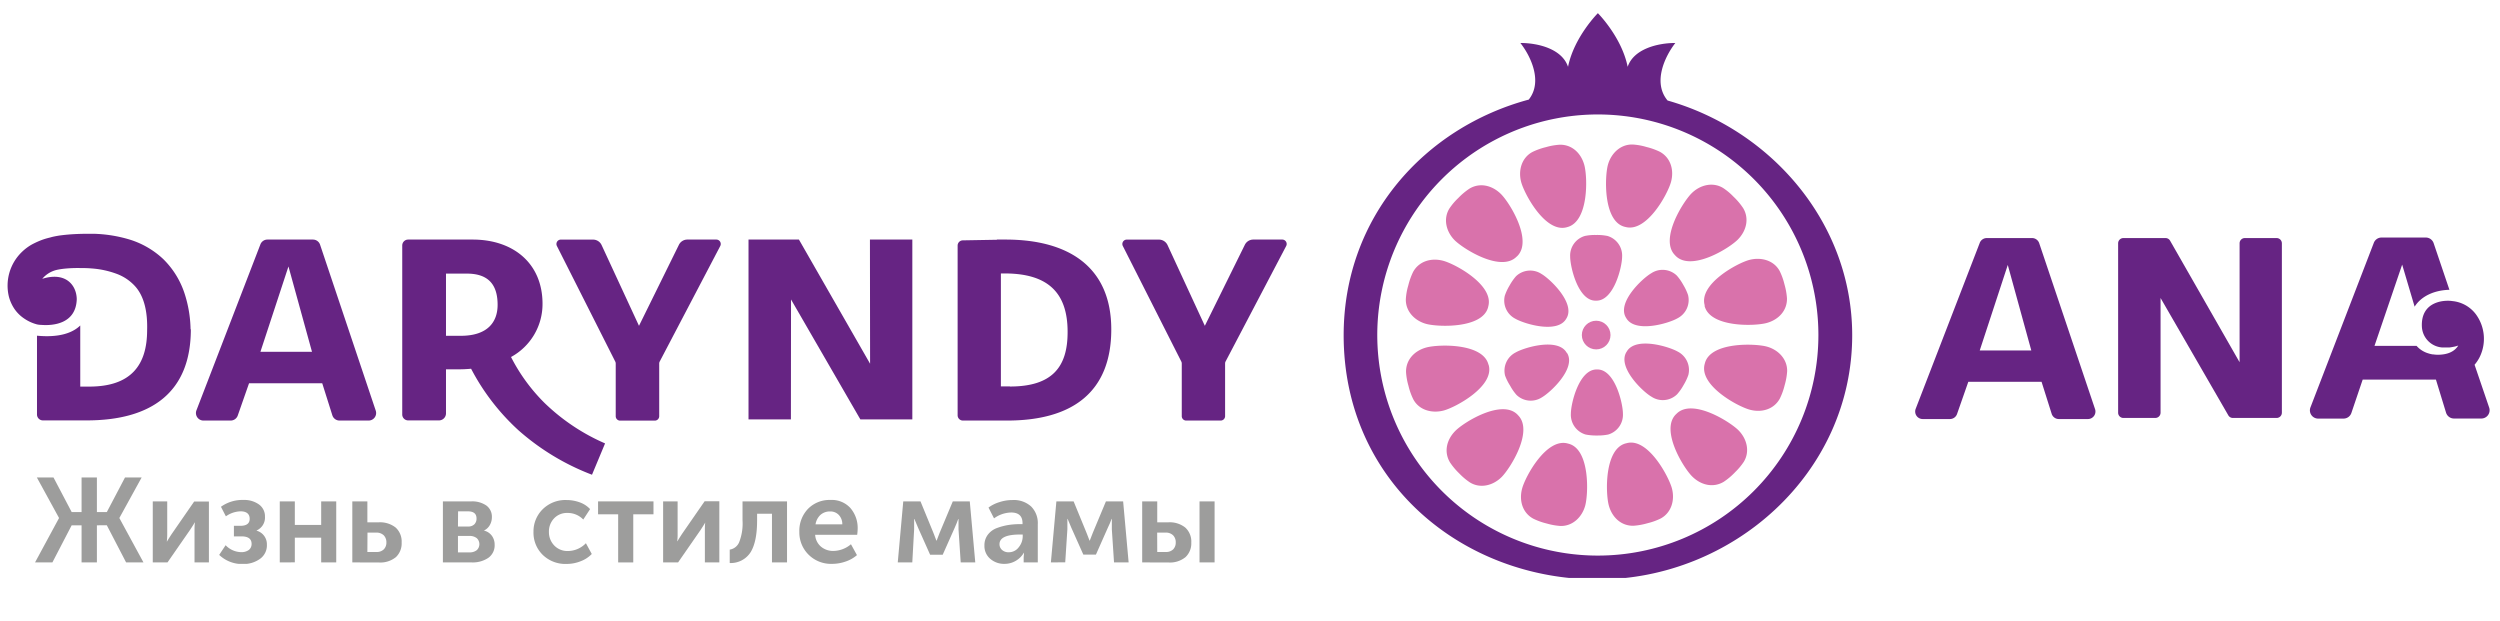 <?xml version="1.0" encoding="UTF-8"?> <svg xmlns="http://www.w3.org/2000/svg" xmlns:xlink="http://www.w3.org/1999/xlink" viewBox="0 0 664 165"> <defs> <style>.cls-1{fill:#662483;}.cls-2{fill:#d972ab;}.cls-3{fill:#9d9d9c;}</style> <symbol id="Pomegranate" data-name="Pomegranate" viewBox="0 0 143.69 160"> <path class="cls-2" d="M63.24,60.43c6-1.62,5.7-14,4.77-17.48s-3.59-5.87-7-5.78a17.91,17.91,0,0,0-3.84.68l-.29.07a18.35,18.35,0,0,0-3.56,1.31c-3,1.61-4.05,5.17-3.16,8.49S56.93,62.12,63,60.5Z"></path> <path class="cls-2" d="M71.43,81.23c4.95,0,7.25-9.59,7.25-12.43a5.77,5.77,0,0,0-4.17-5.86,14.61,14.61,0,0,0-3.08-.27h-.24a13.89,13.89,0,0,0-3,.27A5.77,5.77,0,0,0,64,68.8c0,2.84,2.21,12.43,7.16,12.43Z"></path> <path class="cls-2" d="M79.67,121.57c-6,1.61-5.69,14-4.76,17.48s3.59,5.87,7,5.78a19,19,0,0,0,3.83-.68l.29-.08a17.17,17.17,0,0,0,3.56-1.3c3-1.62,4.05-5.17,3.16-8.5S86,119.88,80,121.49Z"></path> <path class="cls-2" d="M71.48,100.67c-5,0-7.28,9.63-7.28,12.49a5.81,5.81,0,0,0,4.19,5.9,15.52,15.52,0,0,0,3.09.27h.24a14.83,14.83,0,0,0,3-.27,5.81,5.81,0,0,0,4.19-5.9c0-2.86-2.23-12.49-7.21-12.49Z"></path> <path class="cls-2" d="M63,86.15c2.47-4.28-4.68-11.07-7.14-12.49a5.8,5.8,0,0,0-7.17.68,15.22,15.22,0,0,0-1.77,2.53l-.12.21a14.47,14.47,0,0,0-1.26,2.73,5.77,5.77,0,0,0,3,6.54c2.46,1.42,11.87,4.3,14.34,0Z"></path> <path class="cls-2" d="M79.85,95.83C77.37,100.14,84.56,107,87,108.38a5.78,5.78,0,0,0,7.2-.68A14.42,14.42,0,0,0,96,105.16l.12-.21a14.51,14.51,0,0,0,1.28-2.74,5.81,5.81,0,0,0-3-6.58c-2.48-1.43-11.94-4.32-14.42,0Z"></path> <path class="cls-2" d="M63,95.92c-2.48-4.29-11.93-1.48-14.39-.06a5.77,5.77,0,0,0-3,6.54A14.53,14.53,0,0,0,47,105.2l.12.21a14,14,0,0,0,1.73,2.46,5.78,5.78,0,0,0,7.16.68c2.46-1.42,9.65-8.14,7.18-12.42Z"></path> <path class="cls-2" d="M79.85,86.16c2.49,4.31,12,1.49,14.46.06a5.8,5.8,0,0,0,3-6.58A14.65,14.65,0,0,0,96,76.83l-.12-.21a14.27,14.27,0,0,0-1.74-2.47,5.79,5.79,0,0,0-7.2-.68c-2.48,1.42-9.71,8.17-7.22,12.48Z"></path> <path class="cls-2" d="M49.06,68.63c4.41-4.41-2.08-15-4.61-17.52s-6.05-3.29-8.94-1.51a18.69,18.69,0,0,0-3,2.5l-.21.21a17.33,17.33,0,0,0-2.44,2.91c-1.77,2.89-.92,6.51,1.51,8.94s13,9.09,17.45,4.68Z"></path> <path class="cls-2" d="M93.86,113.37c-4.41,4.41,2.08,15,4.61,17.52s6,3.28,8.94,1.51a18.69,18.69,0,0,0,3-2.5l.21-.22a17.7,17.7,0,0,0,2.43-2.9c1.78-2.89.92-6.51-1.51-8.94s-13-9.09-17.45-4.69Z"></path> <path class="cls-2" d="M40.87,82.82c1.62-6-9.29-11.94-12.75-12.86s-6.88.18-8.5,3.16a18.77,18.77,0,0,0-1.32,3.65l-.08.3a16.85,16.85,0,0,0-.65,3.73c-.1,3.39,2.45,6.1,5.77,7s15.84,1.35,17.46-4.67Z"></path> <path class="cls-2" d="M102,99.17c-1.61,6,9.3,11.94,12.76,12.87s6.88-.18,8.49-3.16a18.3,18.3,0,0,0,1.33-3.66l.08-.29a18.23,18.23,0,0,0,.65-3.73c.09-3.39-2.45-6.1-5.78-7s-15.84-1.35-17.45,4.67Z"></path> <path class="cls-2" d="M40.89,99.21c-1.62-6-14-5.69-17.49-4.76s-5.86,3.59-5.77,7a17.69,17.69,0,0,0,.68,3.83l.07.29a17.89,17.89,0,0,0,1.31,3.56c1.61,3,5.17,4,8.49,3.16S42.58,105.53,41,99.5Z"></path> <path class="cls-2" d="M102,82.79c1.61,6,14,5.69,17.48,4.76s5.87-3.59,5.78-7a19,19,0,0,0-.68-3.83l-.08-.3a17.59,17.59,0,0,0-1.3-3.56c-1.62-3-5.17-4-8.5-3.16S100.34,76.47,102,82.49Z"></path> <path class="cls-2" d="M49.09,113.4c-4.41-4.41-15,2.08-17.52,4.61s-3.29,6-1.51,8.94a18.69,18.69,0,0,0,2.5,3l.21.21a17.83,17.83,0,0,0,2.91,2.43c2.89,1.78,6.5.92,8.94-1.51s9.09-13,4.68-17.45Z"></path> <path class="cls-2" d="M93.83,68.6c4.41,4.41,15-2.08,17.52-4.61s3.28-6.05,1.51-8.94a18.69,18.69,0,0,0-2.5-3l-.22-.21a16.75,16.75,0,0,0-2.9-2.43c-2.89-1.78-6.51-.93-8.94,1.5s-9.09,13-4.69,17.45Z"></path> <path class="cls-2" d="M63.28,121.58c-6-1.61-11.94,9.3-12.86,12.76s.18,6.88,3.16,8.49a18.24,18.24,0,0,0,3.65,1.33l.3.08a18.11,18.11,0,0,0,3.73.65c3.39.09,6.1-2.45,7-5.78s1.35-15.84-4.67-17.45Z"></path> <path class="cls-2" d="M79.63,60.41c6,1.62,11.94-9.29,12.87-12.75s-.18-6.88-3.16-8.5a18.83,18.83,0,0,0-3.66-1.32l-.29-.08a17,17,0,0,0-3.73-.65c-3.39-.1-6.1,2.45-7,5.77s-1.35,15.84,4.67,17.46Z"></path> <path class="cls-1" d="M91.53,24.68c-4.25-5.05-.81-12.4,2.19-16.26-5,0-11.79,1.69-13.47,6.74C78.56,6.74,71.83,0,71.83,0S65.09,6.74,63.4,15.16C61.72,10.11,55,8.42,49.93,8.42c3,3.81,6.36,11,2.37,16C22.93,32.33,0,57.59,0,91,0,132.59,33.75,160,71.83,160s71.86-30,71.86-69C143.69,59.31,120.83,33,91.53,24.68ZM71.83,153.26A62.32,62.32,0,1,1,134.14,91,62.32,62.32,0,0,1,71.83,153.26Z"></path> <circle class="cls-2" cx="71.35" cy="90.95" r="4.05"></circle> </symbol> <symbol id="Daryndy" data-name="Daryndy" viewBox="0 0 339.73 64.04"> <path class="cls-1" d="M83,2.88a2,2,0,0,0-1.88-1.34H69a2,2,0,0,0-1.84,1.27l-17,44.11A2,2,0,0,0,52,49.61h7.27a2,2,0,0,0,1.87-1.33l3-8.57H83.58l2.69,8.52a2,2,0,0,0,1.89,1.38h7.77A2,2,0,0,0,97.8,47ZM67.16,31.35,74.61,8.68l6.25,22.67Z"></path> <path class="cls-1" d="M188.25,1.54h-7.69a2.5,2.5,0,0,0-2.25,1.4l-10.6,21.51L157.78,3a2.51,2.51,0,0,0-2.27-1.45h-8.6a1.17,1.17,0,0,0-1,1.7L161.4,33.93a1.19,1.19,0,0,1,.13.53v14a1.17,1.17,0,0,0,1.17,1.17h9.21a1.17,1.17,0,0,0,1.17-1.17v-14a1.14,1.14,0,0,1,.14-.54L189.29,3.26A1.17,1.17,0,0,0,188.25,1.54Z"></path> <polygon class="cls-1" points="240.31 1.54 229.05 1.54 229.09 34.52 210.19 1.54 210.19 1.54 196.8 1.54 196.8 49.31 208.06 49.31 208.09 17.45 226.51 49.31 240.31 49.31 240.31 1.54"></polygon> <path class="cls-1" d="M133.72,32.73a16,16,0,0,0,8.37-14.12c0-10.75-7.75-17.07-18.56-17.07H106.4a1.57,1.57,0,0,0-1.57,1.57V48a1.57,1.57,0,0,0,1.57,1.57h8.18a1.87,1.87,0,0,0,1.87-1.87V36H120c1.08,0,2.12-.06,3.12-.15a59.19,59.19,0,0,0,12.6,16.36A63.67,63.67,0,0,0,155.23,64l3.47-8.32a53.88,53.88,0,0,1-16.12-10.79A47.67,47.67,0,0,1,133.72,32.73ZM116.45,27.1V10.58H122c6.19,0,8.16,3.47,8.16,8.3,0,4.49-2.58,8.22-9.79,8.22Z"></path> <path class="cls-1" d="M47,15.82a22.62,22.62,0,0,0-5.64-9.09,22.81,22.81,0,0,0-9.09-5.24A36.37,36.37,0,0,0,22.81,0c-1.53,0-3,0-4.53.07s-2.93.19-4.52.4C13,.6,12.15.74,11.28,1A17.32,17.32,0,0,0,8.7,1.8,22.21,22.21,0,0,0,6.31,2.93,13.23,13.23,0,0,0,3.78,4.86,12.43,12.43,0,0,0,.34,16.63,10.65,10.65,0,0,0,1.79,19.9a9.63,9.63,0,0,0,2.7,2.66,10.9,10.9,0,0,0,3.33,1.51h0a5.24,5.24,0,0,0,1.1.13c3,.25,9.25-.19,9.46-6.81-.05-3.79-3-7.37-9.17-5.42a7.16,7.16,0,0,1,4.06-2.42c.47-.1,1-.18,1.57-.25A34,34,0,0,1,18.6,9.1c1.26,0,2.5,0,3.72.11a23.8,23.8,0,0,1,6.76,1.47A12.39,12.39,0,0,1,33.93,14c2.42,2.72,3.28,6.92,3.14,11.59,0,9.35-4.34,15-15.36,15h-2.4V24.36c-3.16,3.08-8.48,3-11.49,2.71V48a1.57,1.57,0,0,0,1.57,1.57H21c17.34,0,27.68-7.55,27.68-24.2h-.07A32.38,32.38,0,0,0,47,15.82Z"></path> <path class="cls-1" d="M265.07,1.54H262.8v.05l-9.09.16a1.39,1.39,0,0,0-1.37,1.4V48.21a1.4,1.4,0,0,0,1.4,1.4h11.74c17.34,0,27.67-7.55,27.67-24.21S281.73,1.54,265.07,1.54Zm1.16,39h-2.4v-30h1c11.56,0,16.72,5.17,16.72,15.5C281.59,35.54,277.31,40.57,266.23,40.57Z"></path> <path class="cls-1" d="M338.56,1.54h-7.69a2.5,2.5,0,0,0-2.25,1.4L318,24.45,308.09,3a2.52,2.52,0,0,0-2.28-1.45h-8.59a1.17,1.17,0,0,0-1,1.7l15.53,30.69a1.18,1.18,0,0,1,.12.53v14A1.17,1.17,0,0,0,313,49.61h9.21a1.17,1.17,0,0,0,1.17-1.17v-14a1.14,1.14,0,0,1,.14-.54L339.6,3.26A1.17,1.17,0,0,0,338.56,1.54Z"></path> </symbol> <symbol id="Ana" data-name="Ana" viewBox="0 0 152.53 48.21"> <path class="cls-1" d="M32.94,1.48A2,2,0,0,0,31.07.14H19a2,2,0,0,0-1.84,1.27L.13,45.52A2,2,0,0,0,2,48.21H9.25a2,2,0,0,0,1.87-1.33l3-8.57H33.57l2.69,8.52a2,2,0,0,0,1.89,1.38h7.77a2,2,0,0,0,1.87-2.61ZM17.15,30,24.6,7.28,30.85,30Z"></path> <path class="cls-1" d="M96,.14H87.56a1.39,1.39,0,0,0-1.39,1.4l0,31.58L67.71.84A1.4,1.4,0,0,0,66.5.14H55.31a1.4,1.4,0,0,0-1.4,1.39v45a1.4,1.4,0,0,0,1.4,1.39h8.47a1.4,1.4,0,0,0,1.4-1.39l0-30.47,18,31.17a1.39,1.39,0,0,0,1.21.69H96a1.4,1.4,0,0,0,1.4-1.39v-45A1.4,1.4,0,0,0,96,.14Z"></path> <path class="cls-1" d="M148.58,33.79a10.28,10.28,0,0,0,1.36-2.05,11,11,0,0,0-1-11.34,8.84,8.84,0,0,0-6.05-3.5v0l-.06,0c-2.16-.39-8.6-.06-8.24,6.84A5.82,5.82,0,0,0,140,29.2h.07c.16,0,.34,0,.51,0h.8l.48,0,.42-.05.61-.11.36-.07c.34-.08.68-.17,1-.28-1.14,1.83-3.22,2.44-5.46,2.44a7.52,7.52,0,0,1-1.15-.09l-.18,0a7.27,7.27,0,0,1-1.14-.27,6.7,6.7,0,0,1-3.15-2H122l7.35-21.58,3.31,11.17c1.74-2.76,5.15-4.37,9.24-4.48L137.71,1.5A2.2,2.2,0,0,0,135.62,0h-11.8a2.2,2.2,0,0,0-2,1.41L105,45.09a2.19,2.19,0,0,0,2,3h6.78a2.2,2.2,0,0,0,2.08-1.49l3-8.86h19.46L141,46.5a2.21,2.21,0,0,0,2.11,1.57h7.27a2.2,2.2,0,0,0,2.08-2.9Z"></path> </symbol> <symbol id="Tag_Exp" data-name="Tag Exp" viewBox="0 0 313.35 22.95"> <path class="cls-3" d="M0,22.57,6.36,10.81v-.07L.48,0H4.9L9.73,9.19h2.63V0h4.07V9.19h2.64L23.9,0h4.42L22.41,10.74v.07L28.8,22.57H24.19l-5.12-9.86H16.43v9.86H12.36V12.71H9.73L4.61,22.57Z"></path> <path class="cls-3" d="M31.27,22.57V6.36h3.84V15A17.06,17.06,0,0,1,35,17h.06c.09-.19.49-.83,1.21-1.94l6-8.67h3.91V22.57H42.36V13.92c0-.46,0-1.11.1-1.94h-.07c-.06.15-.46.8-1.21,1.94l-6,8.65Z"></path> <path class="cls-3" d="M48.91,20.57,50.62,18a5.84,5.84,0,0,0,4.1,1.84,3.28,3.28,0,0,0,2.06-.58,2,2,0,0,0,.74-1.61c0-1.33-.9-2-2.7-2h-2v-2.8H54.5c1.68,0,2.51-.62,2.51-1.87S56.21,9,54.6,9a7,7,0,0,0-3.91,1.33L49.38,7.79a9.78,9.78,0,0,1,6-1.81,6.66,6.66,0,0,1,4.09,1.19,3.86,3.86,0,0,1,1.6,3.26,3.72,3.72,0,0,1-2.22,3.65v.06a3.73,3.73,0,0,1,2.73,3.72,4.38,4.38,0,0,1-1.81,3.75A7.53,7.53,0,0,1,55.17,23,8.83,8.83,0,0,1,48.91,20.57Z"></path> <path class="cls-3" d="M65,22.57V6.36h4v6.26H76V6.36h4V22.57H76V16H69v6.55Z"></path> <path class="cls-3" d="M84.27,22.57V6.36h4v5.56h3a6.69,6.69,0,0,1,4.5,1.38,5,5,0,0,1,1.6,4,5,5,0,0,1-1.52,3.86,6.54,6.54,0,0,1-4.61,1.42Zm4-2.77h2.36a2.67,2.67,0,0,0,2-.7,2.5,2.5,0,0,0,.69-1.84,2.62,2.62,0,0,0-.7-1.89,2.77,2.77,0,0,0-2.07-.72H88.3Z"></path> <path class="cls-3" d="M108.33,22.57V6.36h7.53a6.58,6.58,0,0,1,4,1.09,3.67,3.67,0,0,1,1.48,3.1,4.2,4.2,0,0,1-.56,2.12,3.48,3.48,0,0,1-1.57,1.44v0a3.6,3.6,0,0,1,2.13,1.39,3.93,3.93,0,0,1,.73,2.33,4.06,4.06,0,0,1-1.67,3.52A7.38,7.38,0,0,1,116,22.57Zm4-9.54H115a2.23,2.23,0,0,0,1.69-.59,2.11,2.11,0,0,0,.57-1.54c0-1.27-.77-1.9-2.32-1.9h-2.58Zm0,6.87h3a3,3,0,0,0,2-.59,2.18,2.18,0,0,0,0-3.18,3,3,0,0,0-2-.59h-3Z"></path> <path class="cls-3" d="M132.39,14.46a8.24,8.24,0,0,1,2.43-6A8.57,8.57,0,0,1,141.19,6a10.21,10.21,0,0,1,3.44.6,6.9,6.9,0,0,1,2.79,1.81l-1.81,2.77a5.69,5.69,0,0,0-4.19-1.75,4.67,4.67,0,0,0-3.56,1.44,5,5,0,0,0-1.37,3.58,5.08,5.08,0,0,0,1.4,3.61,4.81,4.81,0,0,0,3.65,1.48,6.69,6.69,0,0,0,4.77-2.07l1.56,2.86a8,8,0,0,1-2.94,1.92,10,10,0,0,1-3.74.72,8.62,8.62,0,0,1-6.37-2.43A8.22,8.22,0,0,1,132.39,14.46Z"></path> <path class="cls-3" d="M154.88,22.57V9.79h-5.34V6.36h14.72V9.79h-5.37V22.57Z"></path> <path class="cls-3" d="M166.82,22.57V6.36h3.85V15a14.76,14.76,0,0,1-.1,1.94h.07c.08-.19.48-.83,1.2-1.94l6-8.67h3.91V22.57h-3.84V13.92c0-.46,0-1.11.09-1.94H178c-.07.15-.47.8-1.21,1.94l-6,8.65Z"></path> <path class="cls-3" d="M184.51,22.73V19.17a3.25,3.25,0,0,0,2.52-2,13.62,13.62,0,0,0,.88-5.77V6.36h11.82V22.57h-4V9.63h-3.95v1.81q0,5.54-1.68,8.35A6.25,6.25,0,0,1,184.51,22.73Z"></path> <path class="cls-3" d="M203,14.46a8.43,8.43,0,0,1,2.3-6.12,8,8,0,0,1,6-2.36,6.65,6.65,0,0,1,5.28,2.17,8.08,8.08,0,0,1,1.91,5.52,12.64,12.64,0,0,1-.13,1.56H207.2a4.46,4.46,0,0,0,1.56,3.16,5,5,0,0,0,3.31,1.13,7.39,7.39,0,0,0,4.64-1.78l1.59,2.89a8.79,8.79,0,0,1-3,1.7,10.75,10.75,0,0,1-3.55.62,8.45,8.45,0,0,1-6.32-2.46A8.3,8.3,0,0,1,203,14.46Zm4.26-2h7.15a3.49,3.49,0,0,0-.94-2.51,3.06,3.06,0,0,0-2.3-.92,3.75,3.75,0,0,0-2.58.93A4.33,4.33,0,0,0,207.3,12.46Z"></path> <path class="cls-3" d="M229.14,22.57,230.6,6.36h4.58l3.43,8.36.79,2.06h.07c.29-.76.56-1.45.79-2.06l3.5-8.36h4.51l1.46,16.21h-3.87l-.58-8.78,0-2.76h-.07c-.29.81-.61,1.59-.95,2.35l-3.18,7.15h-3.34l-3.18-7.12-1-2.38h-.07l0,2.76L233,22.57Z"></path> <path class="cls-3" d="M252.16,18.09a4.61,4.61,0,0,1,.94-2.93,5.35,5.35,0,0,1,2.48-1.76,16,16,0,0,1,3-.78,19.86,19.86,0,0,1,3-.22h.7v-.23c0-1.9-1-2.86-3.05-2.86a8,8,0,0,0-4.52,1.56L253.24,8a9.44,9.44,0,0,1,2.83-1.42A11.2,11.2,0,0,1,259.6,6a6.84,6.84,0,0,1,4.95,1.7,6.23,6.23,0,0,1,1.78,4.75V22.57h-3.75V21.2l.1-1.18h-.06a5.93,5.93,0,0,1-2.13,2.12,5.79,5.79,0,0,1-3,.81,5.56,5.56,0,0,1-3.8-1.35A4.44,4.44,0,0,1,252.16,18.09Zm4-.35a2,2,0,0,0,.65,1.49,2.5,2.5,0,0,0,1.8.64,3.26,3.26,0,0,0,2.67-1.34,4.61,4.61,0,0,0,1.05-2.92v-.45h-.7C258,15.16,256.16,16,256.16,17.74Z"></path> <path class="cls-3" d="M269.81,22.57l1.46-16.21h4.58l3.43,8.36.8,2.06h.06c.3-.76.56-1.45.8-2.06l3.49-8.36H289l1.46,16.21h-3.88L286,13.79,286,11h-.06c-.3.81-.62,1.59-1,2.35l-3.17,7.15h-3.34l-3.18-7.12-1-2.38h-.06l0,2.76-.57,8.78Z"></path> <path class="cls-3" d="M294.06,22.57V6.36h4v5.56H301a6.64,6.64,0,0,1,4.49,1.38,5,5,0,0,1,1.61,4,5,5,0,0,1-1.53,3.86,6.52,6.52,0,0,1-4.6,1.42Zm4-2.77h2.23a2.7,2.7,0,0,0,2-.7,2.53,2.53,0,0,0,.68-1.84,2.58,2.58,0,0,0-.7-1.89,2.73,2.73,0,0,0-2.06-.72h-2.17Zm11.23,2.77V6.36h4V22.57Z"></path> </symbol> <symbol id="Exp_Tagline" data-name="Exp Tagline" viewBox="0 0 659.18 150"> <use width="143.69" height="160" transform="translate(354.87) scale(0.94)" xlink:href="#Pomegranate"></use> <use width="339.73" height="64.04" transform="translate(0 58.59)" xlink:href="#Daryndy"></use> <use width="152.53" height="48.21" transform="translate(506.66 59.59)" xlink:href="#Ana"></use> <use width="313.35" height="22.95" transform="translate(7.3 123.31)" xlink:href="#Tag_Exp"></use> </symbol> </defs> <title>Exp Tagline</title> <g id="Layer_1" data-name="Layer 1"> <use width="659.19" height="150" transform="translate(2 3.5)" xlink:href="#Exp_Tagline"></use> </g> </svg> 